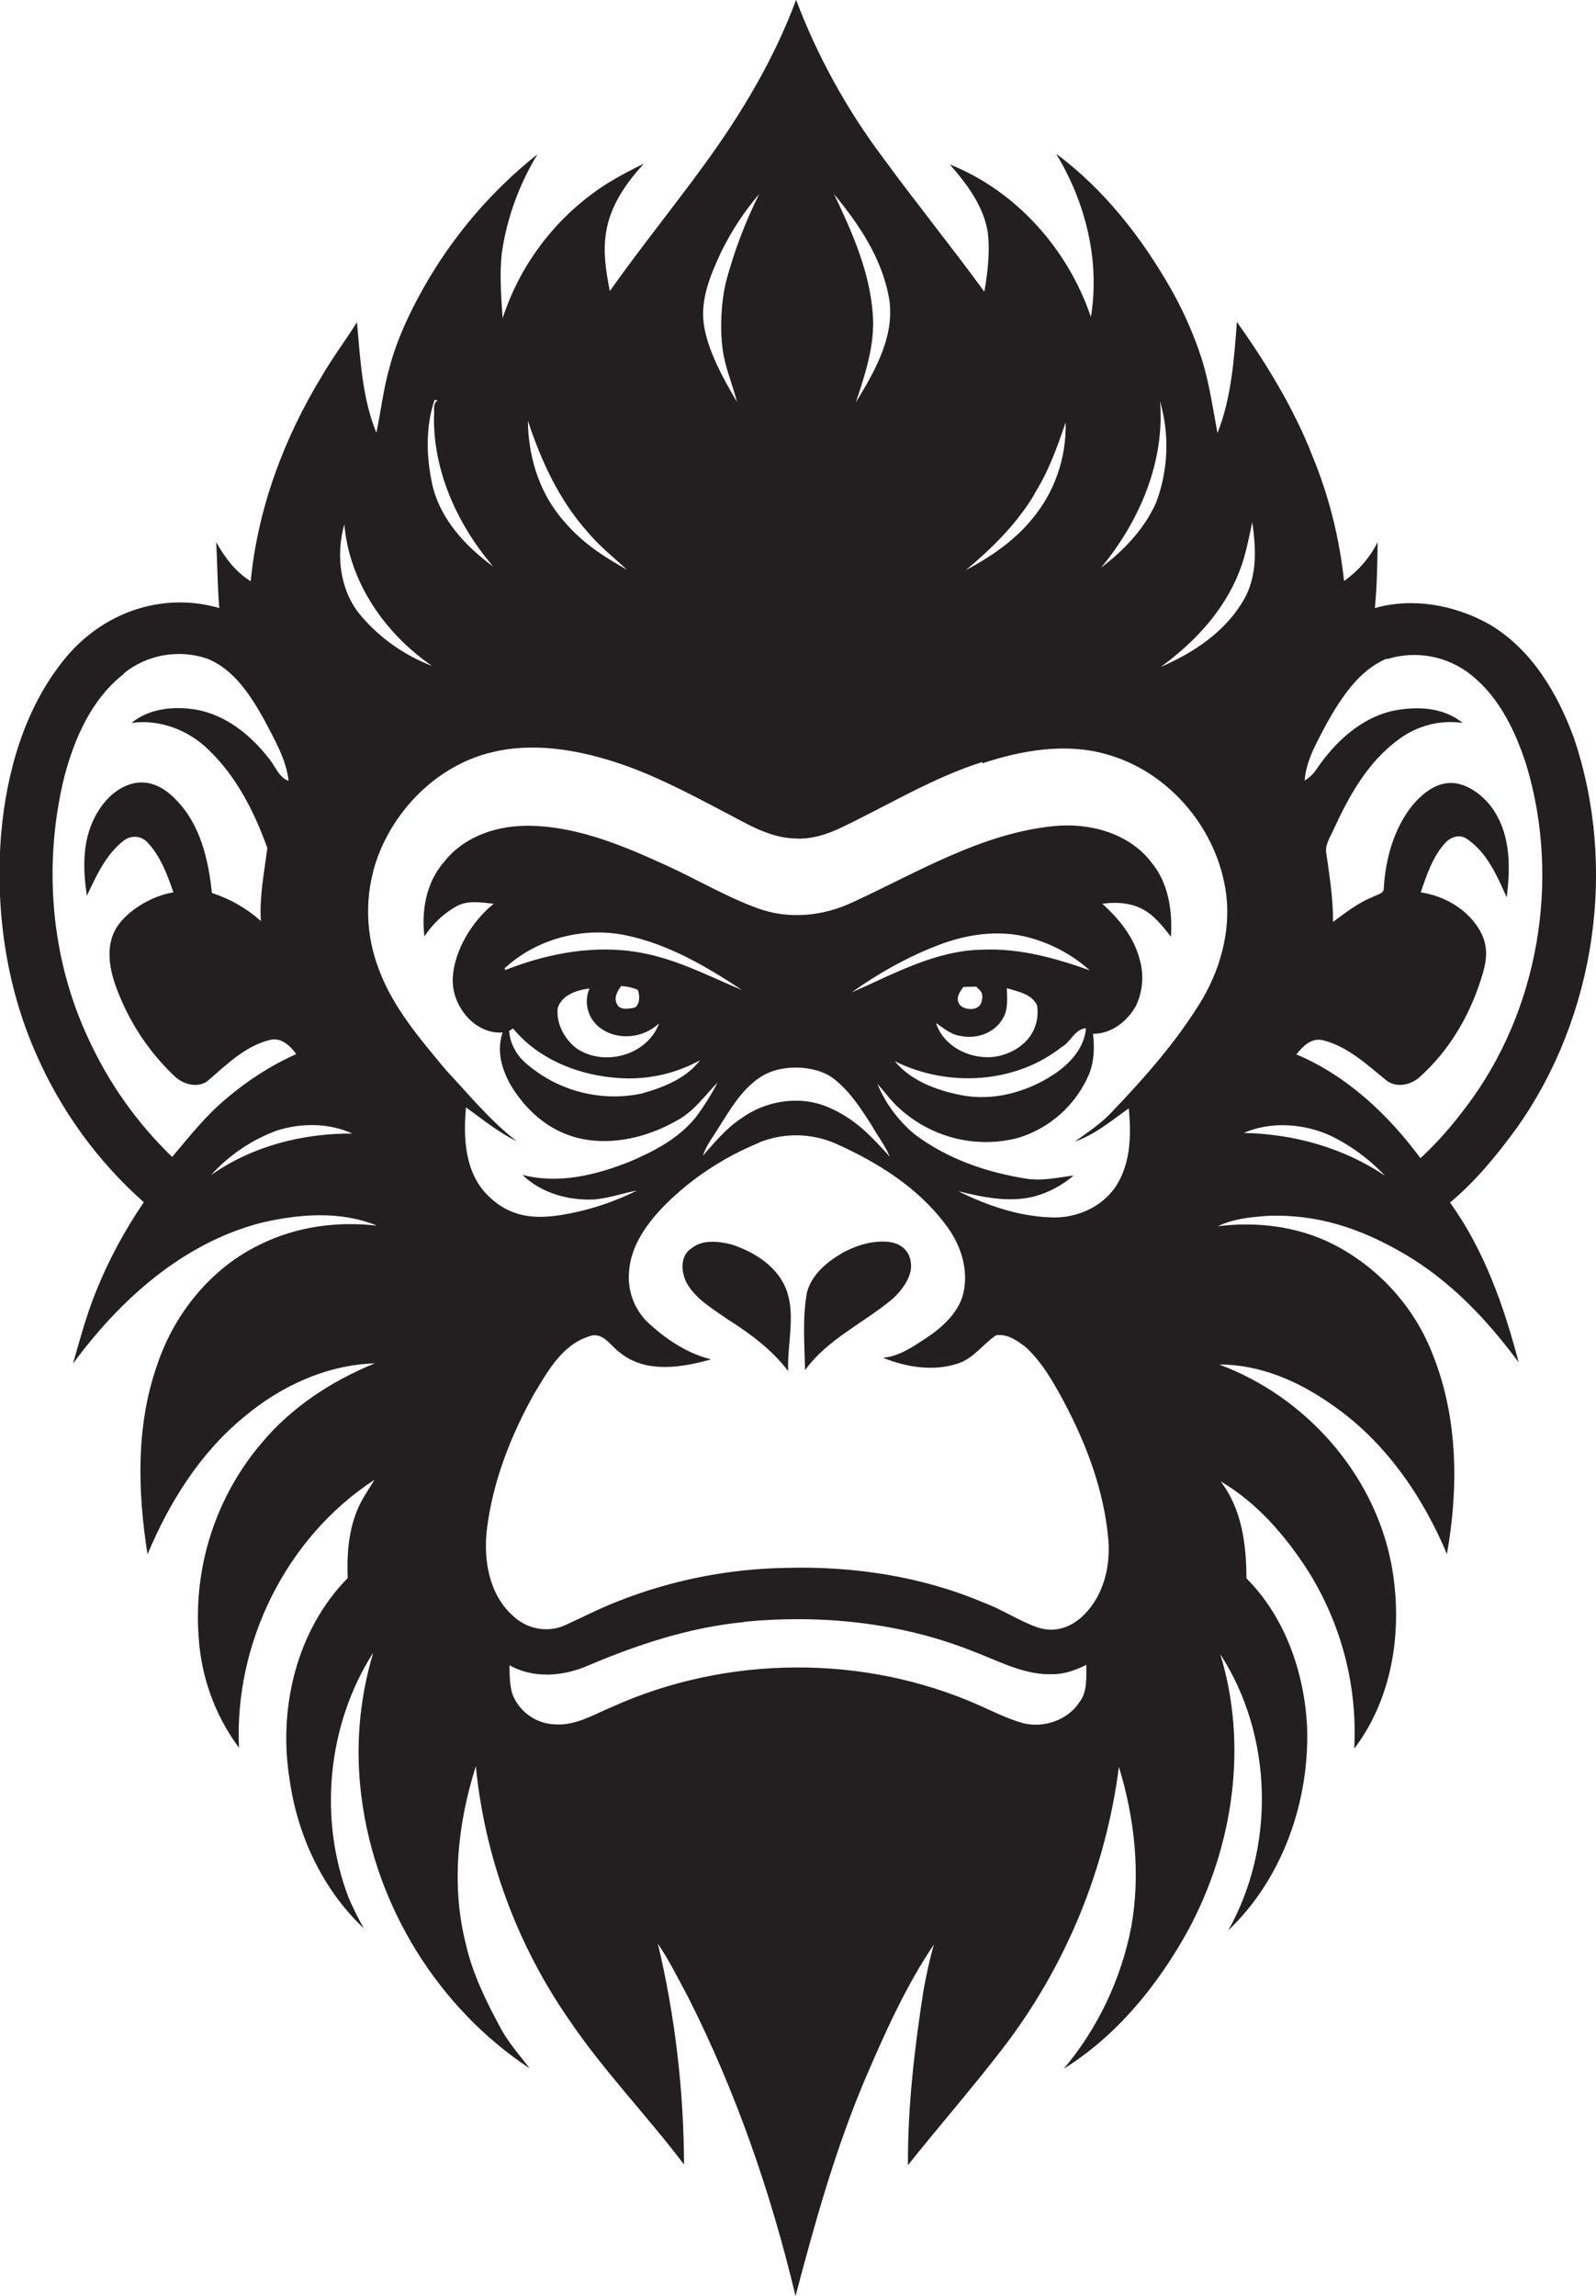 <?xml version="1.0" encoding="utf-8"?>
<!-- Generator: Adobe Illustrator 19.2.0, SVG Export Plug-In . SVG Version: 6.00 Build 0)  -->
<svg version="1.1" id="Layer_1" xmlns="http://www.w3.org/2000/svg" xmlns:xlink="http://www.w3.org/1999/xlink" x="0px" y="0px"
	 viewBox="0 0 518.2 745.3" style="enable-background:new 0 0 518.2 745.3;" xml:space="preserve">
<style type="text/css">
	.st0{fill:#231F20;}
</style>
<title>bise-eise_monkey_flat_black_logo_f7b8e0bc-b93b-4122-b707-0d6e20dbf847</title>
<path class="st0" d="M258.5,0c6.9,18.2,16.3,35.3,27.9,50.8c10.8,14.8,22.4,29.1,33.2,43.9c1.1-6.4,1.9-12.9,1.1-19.4
	c-1.4-8.5-6.8-15.6-12.3-21.9C330,62,346.8,81,354.2,102.9c3-18.3-1.7-37.2-11.3-53c15.6,11.6,27.8,27.2,37.4,44.1
	c3.6,6.4,6.6,13,9,19.9c3.1,8.6,4.3,17.7,6,26.7c4.5-11.4,5.4-23.9,6.3-36.1c9.7,13.7,18.5,28.1,24.6,43.7
	c5.3,12.9,8.7,26.5,10.2,40.4c4.6-3.2,8.4-7.6,10.9-12.6c-0.1,7.1-0.2,14.3-0.9,21.4c12.4-3.5,26-1,37.2,5.3
	c13.6,8,22.1,22.3,27.4,36.8c14.2,41.9,7.1,90.4-18.4,126.5c-6.4,8.8-13.4,17.4-21.8,24.4c11.1,15.4,17.5,33.6,22.3,51.9
	c-10.1-13.7-22.1-26.4-36.9-35.1s-28.7-13-44.3-12.5c-5.6,0.4-11.3,0.9-16.5,3.4c12.6-1.6,25.8,0,37.2,5.7
	c15,7.6,26.7,20.5,32.7,36.2c8.1,20.4,8.3,43.1,4.5,64.5c-8-19-20.2-36.7-37.4-48.5c-10.6-7.5-23.3-13.1-36.5-13
	c27.8,10.3,50.1,35.2,55.8,64.5c3.9,20.5,0.9,43.2-12,60.2c1.1-20.4-4.2-40.6-15.1-57.9c-7.3-11.3-16.5-22-28.3-28.9
	c6.9,8.9,8.4,20.6,8.4,31.5c12.6,12.6,18.8,30.6,19.7,48.2c0.8,24.2-7.9,49.2-25.6,66.1c15.4-27.4,14.5-63.3-2.6-89.7
	c9.1,29.7,4.2,62.5-10.4,89.6c-9.8,17.8-23.1,34.2-40.4,45c11.1-13.2,18.6-29.1,21.9-46c3.1-17.3,1.1-35.3-4-52
	c-4.3,33.3-17.3,64.9-37.8,91.5c-9.9,12.9-20.6,25.1-30.7,37.8c-0.1-18.9,2.1-37.7,5-56.4c0.9-5.1,2-10.2,3.4-15.2
	c-9.1,13.5-15.8,28.5-22.2,43.4c-9.7,22.8-16.4,46.8-22.7,70.7c-8-33.6-19.4-66.5-35-97.3c-3.1-5.7-6-11.7-9.7-17.1
	c5.6,23.5,8.4,47.6,8.5,71.7c-12.1-16-26.2-30.5-37.4-47.1c-16.9-24.4-27.3-52.7-30.2-82.2c-5.9,18.6-8.1,38.8-3.2,57.9
	c2.2,9.7,6.7,18.7,11.4,27.4c2.5,4.6,6.1,8.6,9.3,12.8c-29.7-19.6-50.1-52.6-54.6-87.9c-2.1-15.8-0.8-31.8,3.8-47.1
	c-14.9,23.3-17.9,53.8-8,79.6c1.5,3.4,3.1,6.8,5,10c-13.5-12.7-21.7-30.4-24.2-48.6c-3.7-23,2.3-48.3,18.9-65.2
	c-0.3-7.4,0.2-14.9,3-21.8c1.4-3.6,3.7-6.8,5.7-10.1c-28.6,18.6-45.6,53-44,87c-7.8-10.5-12.3-23-13.1-36
	c-1.7-22.9,5.6-45.5,20.5-63c9.7-11.6,22.7-20.1,36.7-25.8c-15.8,0.5-30.8,7.5-42.7,17.6c-14.2,11.7-24.1,27.7-31.1,44.4
	c-3.2-20.3-3.8-41.5,3-61.1c5.5-16.8,17.5-31.8,33.6-39.5c11.7-5.8,25-7.6,37.9-6.1c-11.9-4.9-25.4-3.8-37.7-0.9
	c-25.4,6.6-45.8,25-61,45.7c2.2-7.7,4.3-15.5,7.3-23c4.1-10.3,9.4-20.2,15.7-29.4c-15-13.3-26.9-29.7-34.9-48
	c-10-22.5-13.4-47.5-11.4-71.9c1.8-19.9,7.5-40.1,20.2-56s32.4-22.3,50.6-17c-0.6-7.1-0.6-14.3-1-21.4c2.8,5,6.2,9.6,11.2,12.7
	c2.3-23.7,10.8-46.4,23.1-66.6c3.5-6,7.7-11.6,11.4-17.5c1.1,12.1,1.7,24.6,6.3,35.9c1.5-7.1,2.3-14.4,4.3-21.3
	c2.4-9.1,6.5-17.7,11.1-25.9c9.4-16.6,21.9-31.3,36.9-43.2c-6,9.9-10,20.9-11.6,32.3c-0.7,7-0.2,13.9,0.3,20.9
	c5.9-18.1,17.9-33.5,33.9-43.7c3.9-2.4,7.9-4.5,12-6.5c-5.8,6.3-11,13.7-12.3,22.3c-1.1,6.4,0,12.9,1.2,19.1
	c9.9-14,20.7-27.3,30.8-41.2c12-16.5,22.6-34.2,29.7-53.4 M234.2,81.7c-3.4,7.3-6.8,15.2-5.7,23.4s6.1,17.5,10.8,25.4
	c-1.5-5.8-3.9-11.3-4.7-17.3s-0.6-14.8,1.2-22c2.6-9.7,6.2-19.2,10.7-28.2C241.6,68.7,237.5,75,234.2,81.7 M270.8,63
	c5.9,12.4,11.7,25.4,12.6,39.3c0.7,9.7-2.5,19.2-5.5,28.3c6.3-10.3,13.1-22.1,10.6-34.7S278.7,72.6,270.8,63 M141.1,129.8
	c-3,8.9-2.7,18.6-0.7,27.7c2.6,11.1,10.8,19.9,19.7,26.4c-11.5-13.5-19.4-30.7-19.2-48.6c0.3-1.7-0.6-4.2,1.2-5.3L141.1,129.8
	 M376.6,129.7c1.8,19.9-6.5,39.4-19.1,54.6c7.4-5.6,14.1-12.6,17.9-21.2c4-10.7,4.4-22.4,1.1-33.3 M171.4,136.6
	c0.1,11,3.3,22.1,10.2,30.8s13.9,12.9,22,17.6c-4.4-4.1-9.1-7.8-12.9-12.4C181.5,162.3,175.7,149.6,171.4,136.6 M335.9,160.4
	c-5.7,9.6-13.7,17.5-22.3,24.7c7.8-4.2,15.3-9.2,21-16c7.7-8.9,11.7-20.3,11.4-32c-2.7,8-5.6,16.1-10.2,23.3 M117.2,199.9
	c6.2,7.3,14.2,12.9,23.1,16.3c-15.3-10.5-26.9-27.2-28.5-46C109,180.1,110.3,191.8,117.2,199.9 M402.3,185.8
	c-5,12.6-14.5,22.8-25.4,30.7c10.7-4.6,21.1-11.5,27-21.9c4.4-7.6,3.9-16.8,2.7-25.1C405.4,175,404.4,180.6,402.3,185.8 M40.3,218.7
	c-10.6,8.2-16.2,21.1-19.5,33.8c-6.8,28.1-4.4,58.5,7.9,84.7c6.6,14.4,15.8,27.4,27.2,38.4c5.5-6.5,10.8-13.3,17.4-18.8
	c6.9-5.9,14.6-10.9,22.9-14.6c-2-2.7-4.9-5.5-8.5-4.6c-7.9,1.9-13.9,7.8-19.8,12.9c-3.2,3-8.3,1.7-11.2-1.1
	c-8.7-8.2-15.2-18.3-19.2-29.5c-2-5.7-3.1-12.4-0.1-18s11.3-11,18.9-12.2c-2-5.8-4.2-11.8-8.5-16.3c-2-2.1-5.2-2.3-7.5-0.6
	c-5.9,4.5-9,11.5-12.1,18c-1.2-8-1.5-16.5,1.9-24.1c2.4-5.4,6.7-10.5,12.5-12.2s11,1.3,14.7,5.3c7.8,8,10.4,19.4,11.5,30.1
	c5.9,1.9,11.3,5,15.9,9.1c-0.5-8,1.1-15.8,2.1-23.7c-4.2-11.7-10-23.2-19.1-31.9c-6.5-6.4-15.9-10-25-8.7c5.8-4.8,13.9-5.5,21.1-4.3
	c9.8,1.8,17.9,8.5,23.8,16.2c1.9,2.4,3,5.8,6.1,6.9c-0.8-7.2-4.7-13.6-8-20c-4.4-7.8-9.7-16.2-18.5-19.7c-9.2-3.1-19.4-1.3-27,4.8
	 M450.3,213.8c-9.1,3.8-14.7,12.6-19.4,20.8c-3.1,6-6.8,12-7.3,18.8c1.5-0.9,2.8-2.1,3.8-3.6c5.9-8.7,14.2-16.6,24.7-19
	c7.7-1.6,16.5-1.3,22.8,3.9c-7.3-1.1-14.8,0.9-20.7,5.3c-10.1,7.3-16.2,18.4-21.3,29.5c-1.1,2.5-2.9,5-2.2,7.9
	c1,7.3,2.2,14.6,2.1,21.9c4.1-3,8.1-6.2,12.9-8.1c1.3-0.8,3.8-1,3.6-3c0.6-9.6,3.3-19.3,9.4-26.9c3.3-3.8,7.7-7.4,13-7.1
	s10.8,4.7,13.7,9.5c5.1,8.2,5,18.3,3.8,27.6c-3.1-6.9-6.3-14.4-12.7-18.8c-2.4-1.9-5.6-0.8-7.4,1.3c-4,4.5-5.9,10.3-7.8,15.9
	c7.4,1.1,14.5,5.1,18.6,11.4s2.6,11.7,0.8,17.3c-3.8,11.8-10.4,22.9-19.7,31.2c-2.8,2.6-7.5,3.7-10.8,1.2
	c-6.3-5.1-12.6-11.1-20.7-13.1c-3.7-0.9-6.5,2-8.6,4.6c16.4,6.9,29.8,19.5,40.3,33.7c5.4-5,10.3-10.6,14.7-16.5
	c23.7-31.1,30.9-73.8,19.7-111.1c-3.5-10.9-8.7-21.8-17.7-29.1c-7.7-6.3-18.1-8.3-27.6-5.3 M318.9,247.4
	c-16.1,5.1-30.5,14-45.6,21.2c-4.8,2.3-10,4-15.4,3.6c-8.7-0.3-16.2-5.3-23.7-9.1c-11.4-6-22.8-12-35.1-15.9
	c-12.3-3.9-26.3-6.2-39.3-3c-16.1,3.8-29.4,16.1-36,31.1c-5.4,12.4-5.7,26.4-0.9,39.1c4.6,12.6,13.5,22.9,22,33.1
	c7.4,7.9,14.3,16.4,22.9,23c-6-2.9-11.1-7.1-16.5-11c-0.9,9.8-0.4,21.1,7,28.5s15.3,7.7,23.6,6.5c8.7-1.4,17.1-4.1,24.9-8
	c-4.7,0.9-9.2,2.5-13.9,2.9c-8.4,0.4-17.2-2.1-23.3-8c11.7,3.1,23.9,0.1,34.9-4.3c8-3.4,16-7.6,21.5-14.5c2.6-3.5,5-7.3,7-11.2
	c-4,4.1-7.3,8.9-12.4,11.9c-8.8,5.2-19.3,8.2-29.5,6.8c-10.2-1.4-18-7.3-23.5-15.1c-4-5.6-6.8-13-4.4-19.8
	c-9.3,0.6-16.6-8.9-16.2-17.6c0.4-8.7,6-18.3,13.3-24.2c-3.9-0.4-8.2-1.2-11.9,0.7c-4.3,2.4-7.9,5.8-10.6,9.9
	c-1-8.5,0.6-17.6,6.4-24.2c6.8-8.7,18.1-12.1,28.8-11.7c15.4,0.5,29.9,6.7,43.7,13c9.8,4.5,19.2,10.1,29.4,13.8s21.4,2.5,31-2.1
	c21-9.7,41.5-22.2,64.9-24.6c11.5-1.2,24.4,2.1,31.8,11.7c5.6,6.7,6.9,15.7,6.4,24.2c-2.7-3.4-5.5-7.1-9.5-9.1s-8.5-2.2-12.8-1.6
	c5.5,4.9,10.4,11,12.2,18.3c1.4,5,0.9,10.3-1.3,14.9c-2.8,5-8,9.1-13.9,9c0.5,4.6,0.4,9.3-1.5,13.6c-4.3,9.7-12.6,17.1-22.8,20.2
	c-13.7,3.6-28.2-0.1-38.6-9.6c-2.7-2.4-4.7-5.3-7.1-7.9c2.6,6.3,6.7,11.8,11.9,16.2c10.5,8,23.2,12.4,36.1,14.5
	c5.3,0.9,10.5-0.3,15.7-1c-3.7,3.2-8,5.5-12.7,6.8c-8.2,2.1-16.7,0.3-24.8-1.7c9.3,4.6,19.4,8.1,29.8,8.5
	c8.4,0.5,17.3-3.3,21.8-10.7s4.6-16.4,3.8-24.7c-5.6,4-10.9,8.5-17.5,10.8c4.2-3,8.6-5.9,12.1-9.7c10.8-11.3,21.3-23.2,29.4-36.7
	c6.3-10.9,9.6-24,7.2-36.6c-3.6-19.9-19-37.5-38.7-42.8c-13.2-3.7-27.3-1.2-40,3 M302.9,307.5c-9.3,3.8-18.2,8.8-26.4,14.7
	c13.7-6,27.3-13.7,42.6-13.9c11.9-0.5,23.5,2.7,34.7,6.7c-6.1-5.5-13.6-9.3-21.6-11.1c-9.8-2.1-20.1-0.2-29.2,3.6 M164.1,314.9
	c12.7-5,26.5-7.8,40.1-6.2s24.7,7.7,36.7,12.7c-11.6-7.7-24.1-15-37.9-17.8s-28.9,1.2-39.2,10.8 M200.3,325.9
	c0.9,2.1,3.5,1.6,5.4,1.3s2.3-3.9,1.3-5.9c-1.7-0.7-3.5-1.1-5.3-1.2C200.5,321.7,199.2,323.9,200.3,325.9 M312.8,320.4
	c-1.2,1.6-2.6,3.6-1.3,5.6s6.4,2.5,7.2-0.8s-0.6-3.5-1.7-4.9L312.8,320.4 M181.1,327.2c-0.6,5,2.1,10,5.9,13c8.9,6.3,23.2,2.5,27-8
	c-5.1,4.9-13.7,5.8-19.4,1.3c-3.8-3-5.1-8.2-3.2-12.6C187.4,321.4,182.5,322.9,181.1,327.2 M326.9,320.9c0.1,3.3,0.5,7-1.4,9.9
	c-2.7,4.7-8.6,6.6-13.7,5.5c-3.1-0.4-5.5-2.6-7.9-4.2c2.7,8.5,13.1,12.8,21.3,10.5s12.7-8.9,11.5-16.3c-1.8-3.7-6.3-4.4-9.8-5.5
	 M165.3,334.7c0.3,3.7,2,7.2,4.7,9.8c10.4,9.5,24.7,13.4,38.4,10.5c7-2,14.3-4.8,18.9-10.8c-8.7,4.8-18.6,6.7-28.5,5.6
	c-12.1-1.2-24.3-6.3-32.2-15.9L165.3,334.7 M345.1,339.6c-15.2,12.3-37.4,13.5-54.6,4.9c5.3,6.4,13.5,9.4,21.4,11
	c10.5,2.1,21.5-0.9,30.4-6.8c5.1-3.4,9.8-8.5,10.3-14.9c-3.5,0.3-4.8,4.1-7.5,5.9 M246.4,350c-5.6,3.9-9.1,9.8-12.7,15.5
	c-1.9,3.2-4.3,6.1-5.5,9.7c3.8-4.3,7.5-8.8,12.3-12c8-5.9,19.1-7.7,28.3-3.8s14.3,9.8,20.1,16.1c-1.5-3.6-4-6.8-5.9-10.2
	c-3.6-5.6-7.3-11.4-12.7-15.4s-17.1-4.9-24,0.2 M89.7,367.1c-8.1,3-15.4,8-21.2,14.4c13.3-9.4,29.7-13.6,45.9-13.5
	C106.7,364.5,97.7,364.5,89.7,367.1 M403.8,367.8c16.2,0.3,32.4,4.8,45.9,13.9c-5.1-5.4-11.2-9.9-17.9-13.1
	C423.1,364.7,412.6,364,403.8,367.8 M246.4,371c-11.2,4.6-21.5,11.3-30.1,19.8c-6.1,6.1-11.7,13.7-12.1,22.6
	c-0.4,6.4,2.2,12.6,7.1,16.8c5.6,5,12.2,9.3,19.6,11.1c-9.5,2.7-21.2,4.6-29.5-2.1c-3.2-2.2-5.7-7.2-10.3-5.3
	c-8.7,2.8-13.4,11.5-17.8,18.8c-7.5,13.5-13.3,28.3-15.2,43.7c-1.2,10,0.7,21.4,8.6,28.3c4.5,4.2,11,5.4,16.6,3
	c5.7-2.6,11.3-5.5,17.2-7.8c17.4-6.9,36-10.6,54.7-10.9c21.8-0.6,43.9,2.7,64,11.2c6,2.2,11.3,5.8,17.3,8s11.5,0,15.5-4
	c6.2-6.2,8.5-15.3,7.9-23.9c-1.3-16-7-31.2-14.5-45.3c-3.4-6.3-7-12.7-12.3-17.6c-2.7-2.1-6-4.5-9.7-3.9c-4.2,2.8-7.2,7.4-12.2,9.1
	c-8,2.7-16.8,1.3-24.5-1.8c5.4-0.5,9.9-3.7,14.3-6.6s10.1-7.8,11.7-14c2-8-0.8-16.4-5.8-22.8c-9-12-22.2-20.2-35.7-26.2
	c-7.9-3.4-16.8-3.5-24.7-0.3 M241.5,526.6c-17.5,1.7-34.2,7.2-50.3,14c-8.1,3.6-17.8,4.5-25.8,0c0.1,3.2,0,6.6,1.1,9.7
	c2.3,5.6,7.7,9.3,13.7,9.5c6.7,0.5,12.6-3.2,18.6-5.7c37.3-16.8,81.7-17.1,119.1-0.5c4.7,2.1,9.3,4.4,14.2,5.8
	c6.7,1.7,14.5-0.9,18.3-6.7c2.7-3.4,2.3-8,2.3-12.2c-3.3,1.6-6.9,3-10.6,3c-9.4,0.5-17.8-4.3-26.4-7.5c-23.4-9.3-49.1-11.9-74.1-9.5
	 M224.1,405.6c3.6-3.3,9-2.7,13.4-1.6c7.7,2.5,15.5,7.5,18.1,15.5s0,17,0.3,25.6c-5.3-7-12.4-12.2-19.8-16.9
	c-4.8-3.4-10.3-6.5-13.2-11.8c-1.7-3.4-2.1-8.2,1.1-10.8 M273.2,406.9c4.4-2.4,9.4-4.1,14.5-3.8s7.8,3.2,8.1,7.3s-2.8,8.3-5.9,11.2
	c-9.4,7.9-21.2,13.1-28.5,23.2c-0.2-8.4-0.9-16.9,0.6-25.2c1.5-5.7,6.3-9.8,11.3-12.7l0,0H273.2z"/>
</svg>
